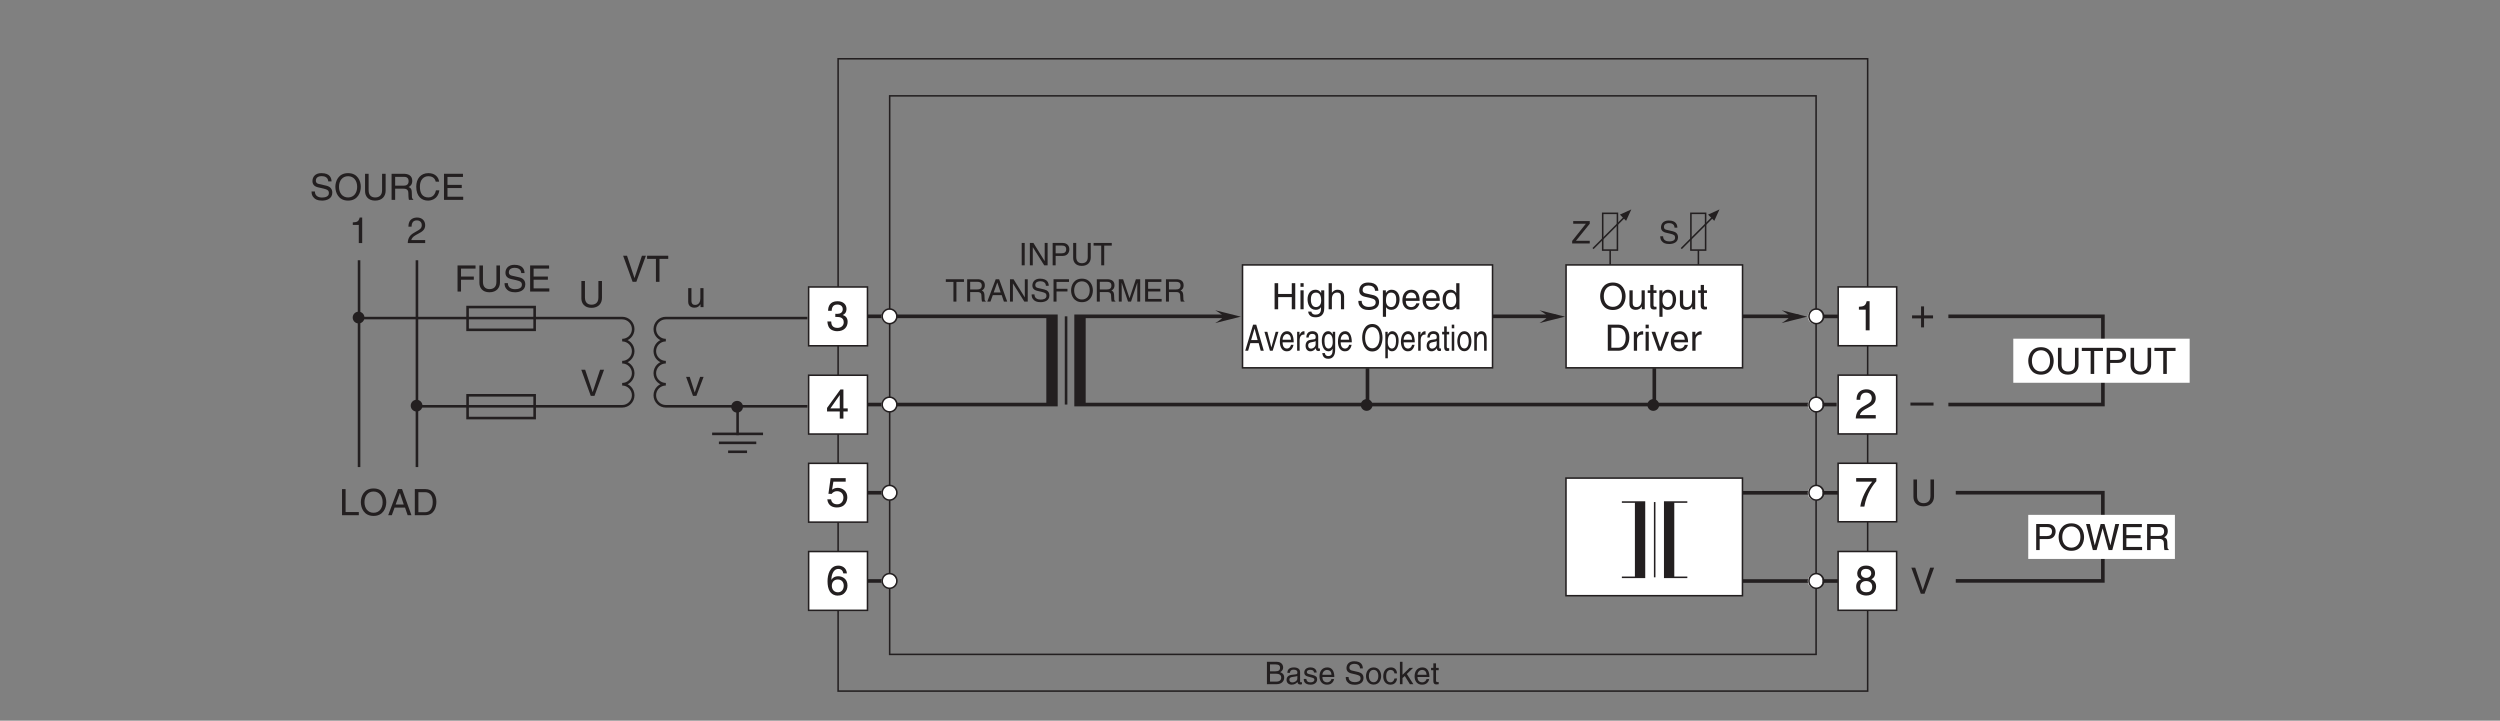 <?xml version="1.0" encoding="UTF-8"?>
<svg xmlns="http://www.w3.org/2000/svg" xmlns:xlink="http://www.w3.org/1999/xlink" width="481.89pt" height="138.91pt" viewBox="0 0 481.89 138.91" version="1.2">
<rect x="0" y="0" width="481.89" height="138.91" fill="#808080" stroke="none"/>
<defs>
<g>
<symbol overflow="visible" id="glyph0-0">
<path style="stroke:none;" d="M 0 0 L 4 0 L 4 -5.594 L 0 -5.594 Z M 2 -3.156 L 0.641 -5.203 L 3.359 -5.203 Z M 2.234 -2.797 L 3.594 -4.844 L 3.594 -0.766 Z M 0.641 -0.406 L 2 -2.438 L 3.359 -0.406 Z M 0.406 -4.844 L 1.766 -2.797 L 0.406 -0.766 Z M 0.406 -4.844 "/>
</symbol>
<symbol overflow="visible" id="glyph0-1">
<path style="stroke:none;" d="M 2.047 -2.312 L 0.312 -2.312 L 0.312 -1.734 L 2.047 -1.734 L 2.047 0 L 2.625 0 L 2.625 -1.734 L 4.359 -1.734 L 4.359 -2.312 L 2.625 -2.312 L 2.625 -4.047 L 2.047 -4.047 Z M 2.047 -2.312 "/>
</symbol>
<symbol overflow="visible" id="glyph0-2">
<path style="stroke:none;" d="M 4.453 -2.5 L 0 -2.5 L 0 -1.922 L 4.453 -1.922 Z M 4.453 -2.5 "/>
</symbol>
<symbol overflow="visible" id="glyph0-3">
<path style="stroke:none;" d="M 1.422 -4.812 L 3.797 -4.812 L 3.797 -5.5 L 0.891 -5.5 L 0.469 -2.484 L 1.078 -2.453 C 1.344 -2.797 1.703 -2.984 2.109 -2.984 C 2.812 -2.984 3.359 -2.547 3.359 -1.75 C 3.359 -1.047 2.906 -0.453 2.172 -0.453 C 1.547 -0.453 1.062 -0.75 0.984 -1.406 L 0.25 -1.406 C 0.391 -0.141 1.344 0.156 2.078 0.156 C 3.828 0.156 4.109 -1.203 4.109 -1.828 C 4.109 -2.984 3.172 -3.625 2.266 -3.625 C 1.766 -3.625 1.422 -3.453 1.172 -3.266 Z M 1.422 -4.812 "/>
</symbol>
<symbol overflow="visible" id="glyph0-4">
<path style="stroke:none;" d="M 4.031 -4.125 C 3.953 -5.266 3.031 -5.625 2.391 -5.625 C 0.703 -5.625 0.297 -3.844 0.297 -2.609 C 0.297 -1.875 0.406 -1.188 0.734 -0.656 C 1.141 -0.047 1.75 0.156 2.188 0.156 C 2.969 0.156 3.312 -0.062 3.609 -0.391 C 3.984 -0.812 4.141 -1.219 4.141 -1.797 C 4.141 -3.141 3.078 -3.578 2.391 -3.578 C 1.609 -3.578 1.219 -3.203 1.047 -2.891 L 1.031 -2.906 C 1.031 -3.5 1.266 -4.984 2.375 -4.984 C 2.969 -4.984 3.25 -4.625 3.344 -4.125 Z M 1.125 -1.734 C 1.125 -2.391 1.5 -2.953 2.281 -2.953 C 3.156 -2.953 3.422 -2.266 3.422 -1.766 C 3.422 -1.016 2.984 -0.484 2.312 -0.484 C 1.484 -0.484 1.125 -1.125 1.125 -1.734 Z M 1.125 -1.734 "/>
</symbol>
<symbol overflow="visible" id="glyph0-5">
<path style="stroke:none;" d="M 2.875 -5.625 L 2.312 -5.625 C 2.094 -4.703 1.719 -4.609 0.812 -4.547 L 0.812 -3.984 L 2.125 -3.984 L 2.125 0 L 2.875 0 Z M 2.875 -5.625 "/>
</symbol>
<symbol overflow="visible" id="glyph0-6">
<path style="stroke:none;" d="M 0.297 -4.812 L 3.391 -4.812 C 2.312 -3.562 1.281 -1.547 1.094 0 L 1.875 0 C 2.281 -2.516 3.625 -4.297 4.188 -4.891 L 4.188 -5.5 L 0.297 -5.5 Z M 0.297 -4.812 "/>
</symbol>
<symbol overflow="visible" id="glyph0-7">
<path style="stroke:none;" d="M 3.938 -4.172 C 3.938 -4.828 3.453 -5.625 2.203 -5.625 C 0.859 -5.625 0.5 -4.656 0.5 -4.078 C 0.5 -3.547 0.781 -3.172 1.25 -2.984 C 0.656 -2.75 0.297 -2.297 0.297 -1.609 C 0.297 -1.344 0.297 -0.734 0.875 -0.281 C 1.328 0.078 1.922 0.156 2.234 0.156 C 3.562 0.156 4.141 -0.719 4.141 -1.625 C 4.141 -2.047 3.969 -2.672 3.219 -2.984 C 3.469 -3.125 3.938 -3.375 3.938 -4.172 Z M 2.219 -2.641 C 2.859 -2.641 3.391 -2.297 3.391 -1.547 C 3.391 -0.656 2.766 -0.484 2.25 -0.484 C 1.281 -0.484 1.062 -1.156 1.062 -1.594 C 1.062 -2.125 1.422 -2.641 2.219 -2.641 Z M 2.203 -3.25 C 1.703 -3.25 1.219 -3.578 1.219 -4.109 C 1.219 -4.469 1.406 -4.984 2.156 -4.984 C 2.984 -4.984 3.203 -4.5 3.203 -4.156 C 3.203 -3.641 2.812 -3.25 2.203 -3.25 Z M 2.203 -3.25 "/>
</symbol>
<symbol overflow="visible" id="glyph0-8">
<path style="stroke:none;" d="M 1.062 -3.609 C 1.078 -4 1.125 -4.984 2.188 -4.984 C 3.016 -4.984 3.297 -4.422 3.297 -3.969 C 3.297 -3.234 2.875 -3.016 2.266 -2.656 L 1.531 -2.234 C 0.781 -1.797 0.25 -1.172 0.203 0 L 4.062 0 L 4.062 -0.656 L 1 -0.656 C 1.031 -0.875 1.203 -1.312 1.969 -1.75 L 2.547 -2.062 C 3.391 -2.516 4.062 -2.938 4.062 -3.938 C 4.062 -4.984 3.266 -5.625 2.297 -5.625 C 1.688 -5.625 0.359 -5.438 0.359 -3.609 Z M 1.062 -3.609 "/>
</symbol>
<symbol overflow="visible" id="glyph0-9">
<path style="stroke:none;" d="M 1.797 -2.594 C 1.891 -2.594 2.016 -2.594 2.109 -2.594 C 2.594 -2.594 3.422 -2.516 3.422 -1.562 C 3.422 -0.922 2.922 -0.484 2.203 -0.484 C 1.156 -0.484 1.031 -1.188 1 -1.719 L 0.266 -1.719 C 0.312 -1.078 0.484 -0.422 1.109 -0.094 C 1.391 0.047 1.734 0.156 2.156 0.156 C 3.578 0.156 4.172 -0.734 4.172 -1.656 C 4.172 -2.406 3.781 -2.797 3.234 -2.969 L 3.234 -2.984 C 3.547 -3.078 3.953 -3.422 3.953 -4.141 C 3.953 -5 3.312 -5.625 2.219 -5.625 C 0.75 -5.625 0.406 -4.609 0.406 -3.781 L 1.094 -3.781 C 1.125 -4.172 1.188 -4.984 2.188 -4.984 C 3.031 -4.984 3.234 -4.438 3.234 -4.109 C 3.234 -3.406 2.703 -3.188 2.156 -3.188 C 2.047 -3.188 1.906 -3.188 1.797 -3.203 Z M 1.797 -2.594 "/>
</symbol>
<symbol overflow="visible" id="glyph0-10">
<path style="stroke:none;" d="M 4.188 -1.375 L 4.188 -1.969 L 3.359 -1.969 L 3.359 -5.625 L 2.781 -5.625 L 0.203 -2.062 L 0.203 -1.375 L 2.656 -1.375 L 2.656 0 L 3.359 0 L 3.359 -1.375 Z M 2.641 -4.531 L 2.656 -4.531 L 2.656 -1.969 L 0.844 -1.969 Z M 2.641 -4.531 "/>
</symbol>
<symbol overflow="visible" id="glyph1-0">
<path style="stroke:none;" d="M 0 0 L 3 0 L 3 -4.203 L 0 -4.203 Z M 1.5 -2.375 L 0.484 -3.906 L 2.516 -3.906 Z M 1.688 -2.094 L 2.703 -3.625 L 2.703 -0.562 Z M 0.484 -0.297 L 1.5 -1.828 L 2.516 -0.297 Z M 0.297 -3.625 L 1.312 -2.094 L 0.297 -0.562 Z M 0.297 -3.625 "/>
</symbol>
<symbol overflow="visible" id="glyph1-1">
<path style="stroke:none;" d="M 1.031 -3.812 L 2.078 -3.812 C 2.734 -3.812 2.969 -3.578 2.969 -3.188 C 2.969 -2.656 2.641 -2.484 2.078 -2.484 L 1.031 -2.484 Z M 0.438 0 L 2.297 0 C 3.25 0 3.766 -0.578 3.766 -1.266 C 3.766 -2.016 3.266 -2.203 2.984 -2.328 C 3.453 -2.547 3.562 -2.938 3.562 -3.219 C 3.562 -3.812 3.141 -4.312 2.344 -4.312 L 0.438 -4.312 Z M 1.031 -2.016 L 2.172 -2.016 C 2.641 -2.016 3.188 -1.891 3.188 -1.281 C 3.188 -0.797 2.875 -0.5 2.266 -0.5 L 1.031 -0.5 Z M 1.031 -2.016 "/>
</symbol>
<symbol overflow="visible" id="glyph1-2">
<path style="stroke:none;" d="M 0.859 -2.188 C 0.891 -2.422 0.984 -2.797 1.578 -2.797 C 2.078 -2.797 2.312 -2.609 2.312 -2.281 C 2.312 -1.969 2.172 -1.922 2.047 -1.906 L 1.172 -1.797 C 0.297 -1.688 0.219 -1.078 0.219 -0.812 C 0.219 -0.281 0.625 0.094 1.203 0.094 C 1.812 0.094 2.125 -0.203 2.328 -0.422 C 2.359 -0.188 2.422 0.062 2.891 0.062 C 3.016 0.062 3.094 0.031 3.188 0 L 3.188 -0.391 C 3.125 -0.375 3.047 -0.359 3 -0.359 C 2.891 -0.359 2.828 -0.406 2.828 -0.547 L 2.828 -2.359 C 2.828 -3.156 1.922 -3.234 1.672 -3.234 C 0.891 -3.234 0.391 -2.938 0.375 -2.188 Z M 2.297 -1.094 C 2.297 -0.672 1.828 -0.344 1.328 -0.344 C 0.938 -0.344 0.766 -0.547 0.766 -0.891 C 0.766 -1.297 1.172 -1.375 1.438 -1.406 C 2.094 -1.484 2.219 -1.531 2.297 -1.609 Z M 2.297 -1.094 "/>
</symbol>
<symbol overflow="visible" id="glyph1-3">
<path style="stroke:none;" d="M 2.688 -2.25 C 2.688 -2.406 2.609 -3.234 1.484 -3.234 C 0.859 -3.234 0.297 -2.922 0.297 -2.219 C 0.297 -1.797 0.578 -1.578 1.016 -1.469 L 1.625 -1.312 C 2.078 -1.203 2.25 -1.109 2.25 -0.859 C 2.25 -0.516 1.906 -0.359 1.531 -0.359 C 0.797 -0.359 0.719 -0.766 0.703 -1.016 L 0.188 -1.016 C 0.203 -0.625 0.297 0.094 1.547 0.094 C 2.25 0.094 2.781 -0.297 2.781 -0.953 C 2.781 -1.375 2.562 -1.609 1.906 -1.781 L 1.375 -1.906 C 0.969 -2.016 0.797 -2.062 0.797 -2.328 C 0.797 -2.719 1.266 -2.766 1.422 -2.766 C 2.094 -2.766 2.172 -2.438 2.172 -2.25 Z M 2.688 -2.25 "/>
</symbol>
<symbol overflow="visible" id="glyph1-4">
<path style="stroke:none;" d="M 2.531 -0.984 C 2.516 -0.75 2.219 -0.359 1.719 -0.359 C 1.109 -0.359 0.797 -0.75 0.797 -1.391 L 3.094 -1.391 C 3.094 -2.516 2.656 -3.234 1.75 -3.234 C 0.703 -3.234 0.234 -2.453 0.234 -1.484 C 0.234 -0.578 0.766 0.094 1.641 0.094 C 2.141 0.094 2.359 -0.031 2.5 -0.125 C 2.891 -0.391 3.031 -0.828 3.047 -0.984 Z M 0.797 -1.812 C 0.797 -2.297 1.188 -2.75 1.672 -2.75 C 2.312 -2.75 2.516 -2.297 2.547 -1.812 Z M 0.797 -1.812 "/>
</symbol>
<symbol overflow="visible" id="glyph1-5">
<path style="stroke:none;" d=""/>
</symbol>
<symbol overflow="visible" id="glyph1-6">
<path style="stroke:none;" d="M 3.594 -3.047 C 3.578 -3.516 3.422 -4.422 1.922 -4.422 C 0.875 -4.422 0.438 -3.766 0.438 -3.094 C 0.438 -2.344 1.078 -2.141 1.359 -2.078 L 2.234 -1.875 C 2.953 -1.703 3.156 -1.562 3.156 -1.109 C 3.156 -0.484 2.453 -0.391 2.031 -0.391 C 1.469 -0.391 0.844 -0.609 0.844 -1.391 L 0.297 -1.391 C 0.297 -0.984 0.359 -0.625 0.734 -0.297 C 0.922 -0.125 1.234 0.109 2.031 0.109 C 2.766 0.109 3.719 -0.172 3.719 -1.188 C 3.719 -1.875 3.297 -2.203 2.734 -2.344 L 1.516 -2.625 C 1.266 -2.688 1 -2.797 1 -3.172 C 1 -3.828 1.625 -3.922 1.984 -3.922 C 2.469 -3.922 3.031 -3.719 3.047 -3.047 Z M 3.594 -3.047 "/>
</symbol>
<symbol overflow="visible" id="glyph1-7">
<path style="stroke:none;" d="M 0.203 -1.578 C 0.203 -0.766 0.672 0.078 1.672 0.078 C 2.672 0.078 3.125 -0.766 3.125 -1.578 C 3.125 -2.375 2.672 -3.234 1.672 -3.234 C 0.672 -3.234 0.203 -2.375 0.203 -1.578 Z M 0.75 -1.578 C 0.75 -1.984 0.906 -2.766 1.672 -2.766 C 2.422 -2.766 2.578 -1.984 2.578 -1.578 C 2.578 -1.156 2.422 -0.375 1.672 -0.375 C 0.906 -0.375 0.75 -1.156 0.75 -1.578 Z M 0.75 -1.578 "/>
</symbol>
<symbol overflow="visible" id="glyph1-8">
<path style="stroke:none;" d="M 2.859 -2.078 C 2.812 -2.625 2.516 -3.234 1.688 -3.234 C 0.641 -3.234 0.188 -2.453 0.188 -1.484 C 0.188 -0.578 0.703 0.094 1.578 0.094 C 2.5 0.094 2.812 -0.609 2.859 -1.109 L 2.359 -1.109 C 2.266 -0.625 1.953 -0.359 1.609 -0.359 C 0.875 -0.359 0.75 -1.031 0.75 -1.578 C 0.75 -2.125 0.953 -2.75 1.609 -2.75 C 2.047 -2.75 2.281 -2.5 2.359 -2.078 Z M 2.859 -2.078 "/>
</symbol>
<symbol overflow="visible" id="glyph1-9">
<path style="stroke:none;" d="M 1.734 -1.969 L 2.938 -3.141 L 2.266 -3.141 L 0.906 -1.812 L 0.906 -4.312 L 0.406 -4.312 L 0.406 0 L 0.906 0 L 0.906 -1.188 L 1.344 -1.578 L 2.328 0 L 3 0 Z M 1.734 -1.969 "/>
</symbol>
<symbol overflow="visible" id="glyph1-10">
<path style="stroke:none;" d="M 1.547 -2.703 L 1.547 -3.141 L 1.031 -3.141 L 1.031 -4.016 L 0.516 -4.016 L 0.516 -3.141 L 0.078 -3.141 L 0.078 -2.703 L 0.516 -2.703 L 0.516 -0.625 C 0.516 -0.25 0.625 0.047 1.141 0.047 C 1.203 0.047 1.344 0.016 1.547 0 L 1.547 -0.406 L 1.359 -0.406 C 1.25 -0.406 1.031 -0.406 1.031 -0.656 L 1.031 -2.703 Z M 1.547 -2.703 "/>
</symbol>
<symbol overflow="visible" id="glyph1-11">
<path style="stroke:none;" d="M 3.531 -0.516 L 0.875 -0.516 L 3.531 -3.797 L 3.531 -4.312 L 0.344 -4.312 L 0.344 -3.797 L 2.781 -3.797 L 0.141 -0.484 L 0.141 0 L 3.531 0 Z M 3.531 -0.516 "/>
</symbol>
<symbol overflow="visible" id="glyph1-12">
<path style="stroke:none;" d="M 1.125 -4.312 L 0.547 -4.312 L 0.547 0 L 1.125 0 Z M 1.125 -4.312 "/>
</symbol>
<symbol overflow="visible" id="glyph1-13">
<path style="stroke:none;" d="M 3.312 -0.828 L 3.297 -0.828 L 1.141 -4.312 L 0.453 -4.312 L 0.453 0 L 1.016 0 L 1.016 -3.484 L 1.031 -3.484 L 3.219 0 L 3.875 0 L 3.875 -4.312 L 3.312 -4.312 Z M 3.312 -0.828 "/>
</symbol>
<symbol overflow="visible" id="glyph1-14">
<path style="stroke:none;" d="M 1.094 -3.812 L 2.281 -3.812 C 2.766 -3.812 3.125 -3.641 3.125 -3.094 C 3.125 -2.516 2.781 -2.312 2.25 -2.312 L 1.094 -2.312 Z M 1.094 -1.812 L 2.453 -1.812 C 3.391 -1.812 3.734 -2.5 3.734 -3.094 C 3.734 -3.797 3.25 -4.312 2.453 -4.312 L 0.516 -4.312 L 0.516 0 L 1.094 0 Z M 1.094 -1.812 "/>
</symbol>
<symbol overflow="visible" id="glyph1-15">
<path style="stroke:none;" d="M 3.281 -4.312 L 3.281 -1.578 C 3.281 -0.641 2.688 -0.406 2.141 -0.406 C 1.625 -0.406 1.062 -0.656 1.062 -1.594 L 1.062 -4.312 L 0.469 -4.312 L 0.469 -1.438 C 0.469 -0.625 0.969 0.109 2.125 0.109 C 3.312 0.109 3.859 -0.625 3.859 -1.516 L 3.859 -4.312 Z M 3.281 -4.312 "/>
</symbol>
<symbol overflow="visible" id="glyph1-16">
<path style="stroke:none;" d="M 0.078 -3.797 L 1.547 -3.797 L 1.547 0 L 2.125 0 L 2.125 -3.797 L 3.578 -3.797 L 3.578 -4.312 L 0.078 -4.312 Z M 0.078 -3.797 "/>
</symbol>
<symbol overflow="visible" id="glyph1-17">
<path style="stroke:none;" d="M 1.109 -1.844 L 2.516 -1.844 C 3.219 -1.844 3.281 -1.438 3.281 -1.078 C 3.281 -0.922 3.312 -0.266 3.391 0 L 4.109 0 L 4.109 -0.094 C 3.922 -0.203 3.891 -0.281 3.891 -0.531 L 3.859 -1.312 C 3.828 -1.906 3.578 -2.016 3.344 -2.125 C 3.609 -2.281 3.938 -2.516 3.938 -3.156 C 3.938 -4.062 3.234 -4.312 2.516 -4.312 L 0.531 -4.312 L 0.531 0 L 1.109 0 Z M 1.109 -3.812 L 2.562 -3.812 C 2.844 -3.812 3.344 -3.75 3.344 -3.094 C 3.344 -2.453 2.891 -2.344 2.453 -2.344 L 1.109 -2.344 Z M 1.109 -3.812 "/>
</symbol>
<symbol overflow="visible" id="glyph1-18">
<path style="stroke:none;" d="M 2.859 -1.25 L 3.281 0 L 3.922 0 L 2.359 -4.312 L 1.703 -4.312 L 0.078 0 L 0.688 0 L 1.141 -1.25 Z M 1.312 -1.766 L 2 -3.672 L 2.016 -3.672 L 2.656 -1.766 Z M 1.312 -1.766 "/>
</symbol>
<symbol overflow="visible" id="glyph1-19">
<path style="stroke:none;" d="M 1.094 -1.953 L 3.203 -1.953 L 3.203 -2.469 L 1.094 -2.469 L 1.094 -3.797 L 3.5 -3.797 L 3.5 -4.312 L 0.516 -4.312 L 0.516 0 L 1.094 0 Z M 1.094 -1.953 "/>
</symbol>
<symbol overflow="visible" id="glyph1-20">
<path style="stroke:none;" d="M 3.828 -2.156 C 3.828 -1.141 3.266 -0.406 2.328 -0.406 C 1.391 -0.406 0.828 -1.141 0.828 -2.156 C 0.828 -3.172 1.391 -3.906 2.328 -3.906 C 3.266 -3.906 3.828 -3.172 3.828 -2.156 Z M 4.438 -2.156 C 4.438 -3.078 3.938 -4.422 2.328 -4.422 C 0.719 -4.422 0.234 -3.078 0.234 -2.156 C 0.234 -1.219 0.719 0.109 2.328 0.109 C 3.938 0.109 4.438 -1.219 4.438 -2.156 Z M 4.438 -2.156 "/>
</symbol>
<symbol overflow="visible" id="glyph1-21">
<path style="stroke:none;" d="M 4.562 0 L 4.562 -4.312 L 3.734 -4.312 L 2.516 -0.672 L 2.5 -0.672 L 1.266 -4.312 L 0.438 -4.312 L 0.438 0 L 1 0 L 1 -2.547 C 1 -2.672 0.984 -3.219 0.984 -3.609 L 1 -3.609 L 2.219 0 L 2.797 0 L 4 -3.625 L 4.016 -3.625 C 4.016 -3.219 4 -2.672 4 -2.547 L 4 0 Z M 4.562 0 "/>
</symbol>
<symbol overflow="visible" id="glyph1-22">
<path style="stroke:none;" d="M 3.703 -0.516 L 1.094 -0.516 L 1.094 -1.953 L 3.453 -1.953 L 3.453 -2.469 L 1.094 -2.469 L 1.094 -3.797 L 3.656 -3.797 L 3.656 -4.312 L 0.516 -4.312 L 0.516 0 L 3.703 0 Z M 3.703 -0.516 "/>
</symbol>
<symbol overflow="visible" id="glyph2-0">
<path style="stroke:none;" d="M 0 0 L 3.5 0 L 3.5 -4.906 L 0 -4.906 Z M 1.75 -2.766 L 0.562 -4.547 L 2.938 -4.547 Z M 1.953 -2.453 L 3.156 -4.234 L 3.156 -0.672 Z M 0.562 -0.344 L 1.75 -2.141 L 2.938 -0.344 Z M 0.344 -4.234 L 1.547 -2.453 L 0.344 -0.672 Z M 0.344 -4.234 "/>
</symbol>
<symbol overflow="visible" id="glyph2-1">
<path style="stroke:none;" d="M 3.844 -2.953 L 1.219 -2.953 L 1.219 -5.031 L 0.531 -5.031 L 0.531 0 L 1.219 0 L 1.219 -2.344 L 3.844 -2.344 L 3.844 0 L 4.516 0 L 4.516 -5.031 L 3.844 -5.031 Z M 3.844 -2.953 "/>
</symbol>
<symbol overflow="visible" id="glyph2-2">
<path style="stroke:none;" d="M 1.078 -3.656 L 0.469 -3.656 L 0.469 0 L 1.078 0 Z M 1.078 -4.328 L 1.078 -5.031 L 0.469 -5.031 L 0.469 -4.328 Z M 1.078 -4.328 "/>
</symbol>
<symbol overflow="visible" id="glyph2-3">
<path style="stroke:none;" d="M 0.922 -1.844 C 0.922 -2.312 0.969 -3.219 1.922 -3.219 C 2.812 -3.219 2.906 -2.25 2.906 -1.656 C 2.906 -0.688 2.297 -0.422 1.906 -0.422 C 1.234 -0.422 0.922 -1.031 0.922 -1.844 Z M 3.5 -3.656 L 2.906 -3.656 L 2.906 -3.141 L 2.891 -3.141 C 2.75 -3.359 2.469 -3.766 1.812 -3.766 C 0.828 -3.766 0.281 -2.969 0.281 -1.938 C 0.281 -1.062 0.641 0.109 1.891 0.109 C 2.375 0.109 2.703 -0.125 2.859 -0.391 L 2.859 -0.406 L 2.875 -0.406 L 2.875 -0.266 C 2.875 0.172 2.891 1.031 1.828 1.031 C 1.688 1.031 1.125 1.031 1.016 0.453 L 0.391 0.453 C 0.516 1.422 1.359 1.547 1.797 1.547 C 3.484 1.547 3.5 0.219 3.5 -0.297 Z M 3.5 -3.656 "/>
</symbol>
<symbol overflow="visible" id="glyph2-4">
<path style="stroke:none;" d="M 3.438 -2.484 C 3.438 -3.531 2.719 -3.766 2.156 -3.766 C 1.562 -3.766 1.266 -3.406 1.078 -3.172 L 1.078 -5.031 L 0.453 -5.031 L 0.453 0 L 1.078 0 L 1.078 -2 C 1.078 -2.922 1.594 -3.219 2.094 -3.219 C 2.688 -3.219 2.828 -2.891 2.828 -2.391 L 2.828 0 L 3.438 0 Z M 3.438 -2.484 "/>
</symbol>
<symbol overflow="visible" id="glyph2-5">
<path style="stroke:none;" d=""/>
</symbol>
<symbol overflow="visible" id="glyph2-6">
<path style="stroke:none;" d="M 4.203 -3.562 C 4.172 -4.109 4 -5.156 2.234 -5.156 C 1.016 -5.156 0.516 -4.391 0.516 -3.609 C 0.516 -2.734 1.25 -2.5 1.578 -2.422 L 2.609 -2.188 C 3.438 -1.984 3.688 -1.812 3.688 -1.297 C 3.688 -0.578 2.859 -0.453 2.359 -0.453 C 1.719 -0.453 0.984 -0.719 0.984 -1.625 L 0.344 -1.625 C 0.344 -1.156 0.422 -0.734 0.859 -0.344 C 1.078 -0.141 1.438 0.141 2.375 0.141 C 3.234 0.141 4.344 -0.203 4.344 -1.391 C 4.344 -2.188 3.844 -2.578 3.203 -2.734 L 1.766 -3.062 C 1.469 -3.125 1.172 -3.266 1.172 -3.703 C 1.172 -4.453 1.891 -4.578 2.312 -4.578 C 2.891 -4.578 3.531 -4.328 3.562 -3.562 Z M 4.203 -3.562 "/>
</symbol>
<symbol overflow="visible" id="glyph2-7">
<path style="stroke:none;" d="M 1 -1.656 C 1 -2.25 1.094 -3.219 1.984 -3.219 C 2.938 -3.219 2.984 -2.312 2.984 -1.844 C 2.984 -1.031 2.672 -0.422 2 -0.422 C 1.609 -0.422 1 -0.688 1 -1.656 Z M 0.406 1.453 L 1.016 1.453 L 1.016 -0.391 L 1.031 -0.391 C 1.203 -0.125 1.516 0.109 2.016 0.109 C 3.25 0.109 3.625 -1.062 3.625 -1.938 C 3.625 -2.969 3.062 -3.766 2.094 -3.766 C 1.422 -3.766 1.141 -3.359 1 -3.141 L 0.984 -3.141 L 0.984 -3.656 L 0.406 -3.656 Z M 0.406 1.453 "/>
</symbol>
<symbol overflow="visible" id="glyph2-8">
<path style="stroke:none;" d="M 2.953 -1.141 C 2.922 -0.875 2.578 -0.422 2 -0.422 C 1.297 -0.422 0.938 -0.875 0.938 -1.625 L 3.609 -1.625 C 3.609 -2.922 3.094 -3.766 2.031 -3.766 C 0.828 -3.766 0.281 -2.859 0.281 -1.734 C 0.281 -0.672 0.891 0.109 1.922 0.109 C 2.5 0.109 2.75 -0.031 2.906 -0.141 C 3.375 -0.453 3.547 -0.969 3.562 -1.141 Z M 0.938 -2.125 C 0.938 -2.688 1.391 -3.219 1.953 -3.219 C 2.703 -3.219 2.938 -2.688 2.969 -2.125 Z M 0.938 -2.125 "/>
</symbol>
<symbol overflow="visible" id="glyph2-9">
<path style="stroke:none;" d="M 3.5 -5.031 L 2.875 -5.031 L 2.875 -3.188 L 2.859 -3.141 C 2.719 -3.359 2.438 -3.766 1.766 -3.766 C 0.797 -3.766 0.25 -2.969 0.25 -1.938 C 0.25 -1.062 0.609 0.109 1.859 0.109 C 2.219 0.109 2.625 0 2.891 -0.5 L 2.906 -0.5 L 2.906 0 L 3.5 0 Z M 0.875 -1.844 C 0.875 -2.312 0.938 -3.219 1.891 -3.219 C 2.766 -3.219 2.875 -2.25 2.875 -1.656 C 2.875 -0.688 2.266 -0.422 1.875 -0.422 C 1.203 -0.422 0.875 -1.031 0.875 -1.844 Z M 0.875 -1.844 "/>
</symbol>
<symbol overflow="visible" id="glyph2-10">
<path style="stroke:none;" d="M 4.469 -2.516 C 4.469 -1.328 3.812 -0.469 2.719 -0.469 C 1.625 -0.469 0.969 -1.328 0.969 -2.516 C 0.969 -3.703 1.625 -4.562 2.719 -4.562 C 3.812 -4.562 4.469 -3.703 4.469 -2.516 Z M 5.172 -2.516 C 5.172 -3.594 4.594 -5.156 2.719 -5.156 C 0.844 -5.156 0.266 -3.594 0.266 -2.516 C 0.266 -1.422 0.844 0.141 2.719 0.141 C 4.594 0.141 5.172 -1.422 5.172 -2.516 Z M 5.172 -2.516 "/>
</symbol>
<symbol overflow="visible" id="glyph2-11">
<path style="stroke:none;" d="M 3.422 0 L 3.422 -3.656 L 2.812 -3.656 L 2.812 -1.641 C 2.812 -1.109 2.578 -0.422 1.797 -0.422 C 1.406 -0.422 1.094 -0.625 1.094 -1.234 L 1.094 -3.656 L 0.469 -3.656 L 0.469 -1.031 C 0.469 -0.156 1.125 0.109 1.672 0.109 C 2.25 0.109 2.562 -0.125 2.828 -0.547 L 2.844 -0.531 L 2.844 0 Z M 3.422 0 "/>
</symbol>
<symbol overflow="visible" id="glyph2-12">
<path style="stroke:none;" d="M 1.797 -3.156 L 1.797 -3.656 L 1.219 -3.656 L 1.219 -4.688 L 0.594 -4.688 L 0.594 -3.656 L 0.094 -3.656 L 0.094 -3.156 L 0.594 -3.156 L 0.594 -0.734 C 0.594 -0.297 0.734 0.047 1.344 0.047 C 1.406 0.047 1.578 0.016 1.797 0 L 1.797 -0.484 L 1.578 -0.484 C 1.453 -0.484 1.219 -0.484 1.219 -0.766 L 1.219 -3.156 Z M 1.797 -3.156 "/>
</symbol>
<symbol overflow="visible" id="glyph2-13">
<path style="stroke:none;" d="M 0.562 0 L 2.578 0 C 4.234 0 4.719 -1.453 4.719 -2.578 C 4.719 -4.031 3.906 -5.031 2.609 -5.031 L 0.562 -5.031 Z M 1.25 -4.438 L 2.516 -4.438 C 3.438 -4.438 4.016 -3.812 4.016 -2.547 C 4.016 -1.281 3.438 -0.578 2.562 -0.578 L 1.25 -0.578 Z M 1.25 -4.438 "/>
</symbol>
<symbol overflow="visible" id="glyph2-14">
<path style="stroke:none;" d="M 1.156 -2.125 C 1.156 -2.656 1.516 -3.109 2.094 -3.109 L 2.328 -3.109 L 2.328 -3.75 C 2.281 -3.766 2.234 -3.766 2.156 -3.766 C 1.703 -3.766 1.375 -3.484 1.141 -3.047 L 1.125 -3.047 L 1.125 -3.656 L 0.531 -3.656 L 0.531 0 L 1.156 0 Z M 1.156 -2.125 "/>
</symbol>
<symbol overflow="visible" id="glyph2-15">
<path style="stroke:none;" d="M 1.734 -0.672 L 1.719 -0.672 L 0.766 -3.656 L 0.062 -3.656 L 1.391 0 L 2.047 0 L 3.438 -3.656 L 2.766 -3.656 Z M 1.734 -0.672 "/>
</symbol>
<symbol overflow="visible" id="glyph2-16">
<path style="stroke:none;" d="M 3.828 -5.031 L 3.828 -1.844 C 3.828 -0.75 3.125 -0.469 2.5 -0.469 C 1.891 -0.469 1.234 -0.766 1.234 -1.859 L 1.234 -5.031 L 0.547 -5.031 L 0.547 -1.672 C 0.547 -0.734 1.141 0.141 2.484 0.141 C 3.859 0.141 4.516 -0.734 4.516 -1.766 L 4.516 -5.031 Z M 3.828 -5.031 "/>
</symbol>
<symbol overflow="visible" id="glyph2-17">
<path style="stroke:none;" d="M 0.094 -4.422 L 1.797 -4.422 L 1.797 0 L 2.484 0 L 2.484 -4.422 L 4.172 -4.422 L 4.172 -5.031 L 0.094 -5.031 Z M 0.094 -4.422 "/>
</symbol>
<symbol overflow="visible" id="glyph2-18">
<path style="stroke:none;" d="M 1.281 -4.438 L 2.656 -4.438 C 3.219 -4.438 3.656 -4.234 3.656 -3.609 C 3.656 -2.922 3.234 -2.703 2.625 -2.703 L 1.281 -2.703 Z M 1.281 -2.125 L 2.859 -2.125 C 3.953 -2.125 4.359 -2.906 4.359 -3.609 C 4.359 -4.422 3.797 -5.031 2.859 -5.031 L 0.609 -5.031 L 0.609 0 L 1.281 0 Z M 1.281 -2.125 "/>
</symbol>
<symbol overflow="visible" id="glyph2-19">
<path style="stroke:none;" d="M 2.344 -0.734 L 2.328 -0.734 L 0.891 -5.031 L 0.141 -5.031 L 1.969 0 L 2.688 0 L 4.531 -5.031 L 3.766 -5.031 Z M 2.344 -0.734 "/>
</symbol>
<symbol overflow="visible" id="glyph2-20">
<path style="stroke:none;" d="M 3.297 -4.172 L 3.312 -4.172 L 4.453 0 L 5.172 0 L 6.5 -5.031 L 5.75 -5.031 L 4.812 -0.938 L 4.797 -0.938 L 3.672 -5.031 L 2.922 -5.031 L 1.797 -0.938 L 1.781 -0.938 L 0.844 -5.031 L 0.109 -5.031 L 1.422 0 L 2.141 0 Z M 3.297 -4.172 "/>
</symbol>
<symbol overflow="visible" id="glyph2-21">
<path style="stroke:none;" d="M 4.312 -0.609 L 1.281 -0.609 L 1.281 -2.281 L 4.031 -2.281 L 4.031 -2.891 L 1.281 -2.891 L 1.281 -4.422 L 4.266 -4.422 L 4.266 -5.031 L 0.609 -5.031 L 0.609 0 L 4.312 0 Z M 4.312 -0.609 "/>
</symbol>
<symbol overflow="visible" id="glyph2-22">
<path style="stroke:none;" d="M 1.297 -2.156 L 2.938 -2.156 C 3.75 -2.156 3.844 -1.672 3.844 -1.266 C 3.844 -1.078 3.859 -0.312 3.953 0 L 4.781 0 L 4.781 -0.109 C 4.578 -0.234 4.547 -0.344 4.531 -0.609 L 4.5 -1.531 C 4.469 -2.219 4.172 -2.359 3.891 -2.469 C 4.219 -2.656 4.594 -2.938 4.594 -3.672 C 4.594 -4.734 3.766 -5.031 2.938 -5.031 L 0.609 -5.031 L 0.609 0 L 1.297 0 Z M 1.297 -4.438 L 2.984 -4.438 C 3.328 -4.438 3.891 -4.375 3.891 -3.609 C 3.891 -2.859 3.359 -2.734 2.875 -2.734 L 1.297 -2.734 Z M 1.297 -4.438 "/>
</symbol>
<symbol overflow="visible" id="glyph2-23">
<path style="stroke:none;" d="M 2.516 -4.922 L 2.031 -4.922 C 1.828 -4.109 1.5 -4.031 0.703 -3.984 L 0.703 -3.5 L 1.859 -3.5 L 1.859 0 L 2.516 0 Z M 2.516 -4.922 "/>
</symbol>
<symbol overflow="visible" id="glyph2-24">
<path style="stroke:none;" d="M 0.922 -3.156 C 0.938 -3.5 0.984 -4.375 1.922 -4.375 C 2.641 -4.375 2.891 -3.875 2.891 -3.484 C 2.891 -2.828 2.516 -2.625 1.984 -2.328 L 1.344 -1.953 C 0.672 -1.562 0.219 -1.016 0.188 0 L 3.547 0 L 3.547 -0.578 L 0.875 -0.578 C 0.906 -0.766 1.047 -1.156 1.719 -1.531 L 2.234 -1.812 C 2.969 -2.203 3.547 -2.562 3.547 -3.453 C 3.547 -4.375 2.859 -4.922 2.016 -4.922 C 1.484 -4.922 0.312 -4.766 0.312 -3.156 Z M 0.922 -3.156 "/>
</symbol>
<symbol overflow="visible" id="glyph2-25">
<path style="stroke:none;" d="M 1.281 -2.281 L 3.75 -2.281 L 3.75 -2.891 L 1.281 -2.891 L 1.281 -4.422 L 4.078 -4.422 L 4.078 -5.031 L 0.609 -5.031 L 0.609 0 L 1.281 0 Z M 1.281 -2.281 "/>
</symbol>
<symbol overflow="visible" id="glyph2-26">
<path style="stroke:none;" d="M 1.219 -5.031 L 0.531 -5.031 L 0.531 0 L 3.766 0 L 3.766 -0.609 L 1.219 -0.609 Z M 1.219 -5.031 "/>
</symbol>
<symbol overflow="visible" id="glyph2-27">
<path style="stroke:none;" d="M 3.344 -1.469 L 3.844 0 L 4.578 0 L 2.766 -5.031 L 1.984 -5.031 L 0.094 0 L 0.797 0 L 1.328 -1.469 Z M 1.531 -2.062 L 2.344 -4.281 L 2.359 -4.281 L 3.094 -2.062 Z M 1.531 -2.062 "/>
</symbol>
<symbol overflow="visible" id="glyph2-28">
<path style="stroke:none;" d="M 4.719 -3.516 C 4.625 -4.359 3.953 -5.156 2.656 -5.156 C 1.188 -5.156 0.312 -4.094 0.312 -2.547 C 0.312 -0.609 1.422 0.141 2.562 0.141 C 2.953 0.141 4.484 0.047 4.766 -1.844 L 4.109 -1.844 C 3.875 -0.672 3.109 -0.469 2.672 -0.469 C 1.422 -0.469 1.016 -1.375 1.016 -2.562 C 1.016 -3.891 1.75 -4.562 2.656 -4.562 C 3.141 -4.562 3.875 -4.391 4.062 -3.516 Z M 4.719 -3.516 "/>
</symbol>
<symbol overflow="visible" id="glyph3-0">
<path style="stroke:none;" d="M 0 0 L 2.797 0 L 2.797 -4.906 L 0 -4.906 Z M 1.406 -2.766 L 0.453 -4.547 L 2.344 -4.547 Z M 1.562 -2.453 L 2.516 -4.234 L 2.516 -0.672 Z M 0.453 -0.344 L 1.406 -2.141 L 2.344 -0.344 Z M 0.281 -4.234 L 1.234 -2.453 L 0.281 -0.672 Z M 0.281 -4.234 "/>
</symbol>
<symbol overflow="visible" id="glyph3-1">
<path style="stroke:none;" d="M 2.672 -1.469 L 3.062 0 L 3.656 0 L 2.203 -5.031 L 1.594 -5.031 L 0.078 0 L 0.641 0 L 1.062 -1.469 Z M 1.219 -2.062 L 1.875 -4.281 L 2.469 -2.062 Z M 1.219 -2.062 "/>
</symbol>
<symbol overflow="visible" id="glyph3-2">
<path style="stroke:none;" d="M 1.391 -0.672 L 1.375 -0.672 L 0.609 -3.656 L 0.047 -3.656 L 1.109 0 L 1.641 0 L 2.75 -3.656 L 2.219 -3.656 Z M 1.391 -0.672 "/>
</symbol>
<symbol overflow="visible" id="glyph3-3">
<path style="stroke:none;" d="M 2.359 -1.141 C 2.344 -0.875 2.062 -0.422 1.594 -0.422 C 1.031 -0.422 0.75 -0.875 0.75 -1.625 L 2.891 -1.625 C 2.891 -2.922 2.469 -3.766 1.625 -3.766 C 0.656 -3.766 0.219 -2.859 0.219 -1.734 C 0.219 -0.672 0.703 0.109 1.531 0.109 C 2 0.109 2.188 -0.031 2.328 -0.141 C 2.703 -0.453 2.828 -0.969 2.844 -1.141 Z M 0.75 -2.125 C 0.75 -2.688 1.109 -3.219 1.562 -3.219 C 2.156 -3.219 2.344 -2.688 2.375 -2.125 Z M 0.75 -2.125 "/>
</symbol>
<symbol overflow="visible" id="glyph3-4">
<path style="stroke:none;" d="M 0.922 -2.125 C 0.922 -2.656 1.219 -3.109 1.672 -3.109 L 1.859 -3.109 L 1.859 -3.75 C 1.812 -3.766 1.797 -3.766 1.734 -3.766 C 1.359 -3.766 1.109 -3.484 0.906 -3.047 L 0.891 -3.047 L 0.891 -3.656 L 0.438 -3.656 L 0.438 0 L 0.922 0 Z M 0.922 -2.125 "/>
</symbol>
<symbol overflow="visible" id="glyph3-5">
<path style="stroke:none;" d="M 0.797 -2.547 C 0.828 -2.828 0.906 -3.25 1.469 -3.25 C 1.938 -3.25 2.156 -3.047 2.156 -2.656 C 2.156 -2.297 2.016 -2.234 1.906 -2.219 L 1.094 -2.094 C 0.281 -1.969 0.203 -1.266 0.203 -0.953 C 0.203 -0.328 0.578 0.109 1.125 0.109 C 1.688 0.109 1.984 -0.234 2.172 -0.484 C 2.188 -0.203 2.266 0.062 2.703 0.062 C 2.812 0.062 2.875 0.031 2.969 0 L 2.969 -0.453 C 2.906 -0.438 2.844 -0.422 2.797 -0.422 C 2.703 -0.422 2.641 -0.484 2.641 -0.641 L 2.641 -2.75 C 2.641 -3.688 1.797 -3.766 1.562 -3.766 C 0.828 -3.766 0.375 -3.422 0.344 -2.547 Z M 2.141 -1.266 C 2.141 -0.781 1.703 -0.406 1.234 -0.406 C 0.875 -0.406 0.703 -0.641 0.703 -1.047 C 0.703 -1.5 1.094 -1.594 1.344 -1.641 C 1.953 -1.734 2.062 -1.797 2.141 -1.875 Z M 2.141 -1.266 "/>
</symbol>
<symbol overflow="visible" id="glyph3-6">
<path style="stroke:none;" d="M 0.734 -1.844 C 0.734 -2.312 0.766 -3.219 1.531 -3.219 C 2.25 -3.219 2.328 -2.25 2.328 -1.656 C 2.328 -0.688 1.828 -0.422 1.516 -0.422 C 0.984 -0.422 0.734 -1.031 0.734 -1.844 Z M 2.797 -3.656 L 2.328 -3.656 L 2.328 -3.141 L 2.312 -3.141 C 2.203 -3.359 1.969 -3.766 1.438 -3.766 C 0.672 -3.766 0.219 -2.969 0.219 -1.938 C 0.219 -1.062 0.516 0.109 1.516 0.109 C 1.906 0.109 2.156 -0.125 2.281 -0.391 L 2.281 -0.406 L 2.297 -0.406 L 2.297 -0.266 C 2.297 0.172 2.312 1.031 1.469 1.031 C 1.344 1.031 0.891 1.031 0.812 0.453 L 0.312 0.453 C 0.406 1.422 1.078 1.547 1.438 1.547 C 2.781 1.547 2.797 0.219 2.797 -0.297 Z M 2.797 -3.656 "/>
</symbol>
<symbol overflow="visible" id="glyph3-7">
<path style="stroke:none;" d=""/>
</symbol>
<symbol overflow="visible" id="glyph3-8">
<path style="stroke:none;" d="M 3.578 -2.516 C 3.578 -1.328 3.047 -0.469 2.172 -0.469 C 1.297 -0.469 0.781 -1.328 0.781 -2.516 C 0.781 -3.703 1.297 -4.562 2.172 -4.562 C 3.047 -4.562 3.578 -3.703 3.578 -2.516 Z M 4.141 -2.516 C 4.141 -3.594 3.672 -5.156 2.172 -5.156 C 0.672 -5.156 0.219 -3.594 0.219 -2.516 C 0.219 -1.422 0.672 0.141 2.172 0.141 C 3.672 0.141 4.141 -1.422 4.141 -2.516 Z M 4.141 -2.516 "/>
</symbol>
<symbol overflow="visible" id="glyph3-9">
<path style="stroke:none;" d="M 0.797 -1.656 C 0.797 -2.25 0.875 -3.219 1.578 -3.219 C 2.344 -3.219 2.391 -2.312 2.391 -1.844 C 2.391 -1.031 2.125 -0.422 1.594 -0.422 C 1.281 -0.422 0.797 -0.688 0.797 -1.656 Z M 0.328 1.453 L 0.812 1.453 L 0.812 -0.391 L 0.828 -0.391 C 0.953 -0.125 1.219 0.109 1.609 0.109 C 2.594 0.109 2.891 -1.062 2.891 -1.938 C 2.891 -2.969 2.453 -3.766 1.672 -3.766 C 1.141 -3.766 0.922 -3.359 0.797 -3.141 L 0.781 -3.141 L 0.781 -3.656 L 0.328 -3.656 Z M 0.328 1.453 "/>
</symbol>
<symbol overflow="visible" id="glyph3-10">
<path style="stroke:none;" d="M 1.438 -3.156 L 1.438 -3.656 L 0.969 -3.656 L 0.969 -4.688 L 0.469 -4.688 L 0.469 -3.656 L 0.078 -3.656 L 0.078 -3.156 L 0.469 -3.156 L 0.469 -0.734 C 0.469 -0.297 0.578 0.047 1.062 0.047 C 1.125 0.047 1.266 0.016 1.438 0 L 1.438 -0.484 L 1.266 -0.484 C 1.156 -0.484 0.969 -0.484 0.969 -0.766 L 0.969 -3.156 Z M 1.438 -3.156 "/>
</symbol>
<symbol overflow="visible" id="glyph3-11">
<path style="stroke:none;" d="M 0.859 -3.656 L 0.375 -3.656 L 0.375 0 L 0.859 0 Z M 0.859 -4.328 L 0.859 -5.031 L 0.375 -5.031 L 0.375 -4.328 Z M 0.859 -4.328 "/>
</symbol>
<symbol overflow="visible" id="glyph3-12">
<path style="stroke:none;" d="M 0.203 -1.828 C 0.203 -0.891 0.625 0.094 1.562 0.094 C 2.484 0.094 2.922 -0.891 2.922 -1.828 C 2.922 -2.781 2.484 -3.766 1.562 -3.766 C 0.625 -3.766 0.203 -2.781 0.203 -1.828 Z M 0.703 -1.828 C 0.703 -2.328 0.844 -3.234 1.562 -3.234 C 2.266 -3.234 2.406 -2.328 2.406 -1.828 C 2.406 -1.344 2.266 -0.438 1.562 -0.438 C 0.844 -0.438 0.703 -1.344 0.703 -1.828 Z M 0.703 -1.828 "/>
</symbol>
<symbol overflow="visible" id="glyph3-13">
<path style="stroke:none;" d="M 2.75 -2.484 C 2.75 -3.531 2.172 -3.766 1.719 -3.766 C 1.219 -3.766 0.953 -3.344 0.844 -3.141 L 0.828 -3.141 L 0.828 -3.656 L 0.359 -3.656 L 0.359 0 L 0.859 0 L 0.859 -2 C 0.859 -2.984 1.344 -3.219 1.625 -3.219 C 2.109 -3.219 2.25 -2.891 2.25 -2.25 L 2.25 0 L 2.75 0 Z M 2.75 -2.484 "/>
</symbol>
</g>
</defs>
<g id="surface1">
<path style="fill:none;stroke-width:7;stroke-linecap:butt;stroke-linejoin:miter;stroke:rgb(13.73%,12.16%,12.549%);stroke-opacity:1;stroke-miterlimit:4;" d="M 2366.108 778.47 L 2073.301 778.47 L 2073.301 608.399 L 3539.094 608.399 M 1671.478 608.399 L 2034.252 608.399 L 2034.252 778.47 L 1671.478 778.47 " transform="matrix(0.1,0,0,-0.1,0.101,138.82)"/>
<path style="fill-rule:nonzero;fill:rgb(100%,100%,100%);fill-opacity:1;stroke-width:3;stroke-linecap:butt;stroke-linejoin:miter;stroke:rgb(13.73%,12.16%,12.549%);stroke-opacity:1;stroke-miterlimit:4;" d="M 3017.506 239.958 L 3357.687 239.958 L 3357.687 466.667 L 3017.506 466.667 Z M 3017.506 239.958 " transform="matrix(0.1,0,0,-0.1,0.101,138.82)"/>
<path style="fill:none;stroke-width:3;stroke-linecap:butt;stroke-linejoin:miter;stroke:rgb(13.73%,12.16%,12.549%);stroke-opacity:1;stroke-miterlimit:4;" d="M 1713.888 126.837 L 3499.615 126.837 L 3499.615 1203.433 L 1713.888 1203.433 Z M 1614.488 56.088 L 3599.015 56.088 L 3599.015 1274.885 L 1614.488 1274.885 Z M 1614.488 56.088 " transform="matrix(0.1,0,0,-0.1,0.101,138.82)"/>
<path style="fill:none;stroke-width:7;stroke-linecap:butt;stroke-linejoin:miter;stroke:rgb(13.73%,12.16%,12.549%);stroke-opacity:1;stroke-miterlimit:4;" d="M 3357.726 438.289 L 3542.103 438.289 M 3357.726 268.257 L 3542.103 268.257 M 3754.585 608.438 L 4052.473 608.438 L 4052.473 778.47 L 3754.585 778.47 " transform="matrix(0.1,0,0,-0.1,0.101,138.82)"/>
<g style="fill:rgb(13.73%,12.16%,12.549%);fill-opacity:1;">
  <use xlink:href="#glyph0-1" x="368.248" y="63.105"/>
</g>
<g style="fill:rgb(13.73%,12.16%,12.549%);fill-opacity:1;">
  <use xlink:href="#glyph0-2" x="368.248" y="80.098"/>
</g>
<path style=" stroke:none;fill-rule:nonzero;fill:rgb(100%,100%,100%);fill-opacity:1;" d="M 171.352 62.438 C 172.137 62.438 172.77 61.805 172.77 61.023 C 172.77 60.242 172.137 59.609 171.352 59.609 C 170.57 59.609 169.938 60.242 169.938 61.023 C 169.938 61.805 170.57 62.438 171.352 62.438 "/>
<path style="fill:none;stroke-width:3;stroke-linecap:butt;stroke-linejoin:miter;stroke:rgb(13.73%,12.16%,12.549%);stroke-opacity:1;stroke-miterlimit:4;" d="M 1713.615 764.32 C 1721.471 764.32 1727.804 770.653 1727.804 778.47 C 1727.804 786.288 1721.471 792.62 1713.615 792.62 C 1705.797 792.62 1699.465 786.288 1699.465 778.47 C 1699.465 770.653 1705.797 764.32 1713.615 764.32 Z M 1713.615 764.32 " transform="matrix(0.1,0,0,-0.1,0.101,138.82)"/>
<path style=" stroke:none;fill-rule:nonzero;fill:rgb(100%,100%,100%);fill-opacity:1;" d="M 349.875 62.438 C 350.656 62.438 351.293 61.805 351.293 61.023 C 351.293 60.242 350.656 59.609 349.875 59.609 C 349.094 59.609 348.461 60.242 348.461 61.023 C 348.461 61.805 349.094 62.438 349.875 62.438 "/>
<path style="fill:none;stroke-width:3;stroke-linecap:butt;stroke-linejoin:miter;stroke:rgb(13.73%,12.16%,12.549%);stroke-opacity:1;stroke-miterlimit:4;" d="M 3500.006 764.32 C 3507.823 764.32 3514.195 770.653 3514.195 778.47 C 3514.195 786.288 3507.823 792.62 3500.006 792.62 C 3492.188 792.62 3485.856 786.288 3485.856 778.47 C 3485.856 770.653 3492.188 764.32 3500.006 764.32 Z M 3500.006 764.32 " transform="matrix(0.1,0,0,-0.1,0.101,138.82)"/>
<path style=" stroke:none;fill-rule:nonzero;fill:rgb(13.73%,12.16%,12.549%);fill-opacity:1;" d="M 234.25 59.805 L 239.18 61.039 L 234.25 62.27 C 236.227 61.039 236.172 60.984 234.25 59.805 "/>
<path style="fill:none;stroke-width:7;stroke-linecap:butt;stroke-linejoin:miter;stroke:rgb(13.73%,12.16%,12.549%);stroke-opacity:1;stroke-miterlimit:4;" d="M 2997.454 778.47 L 2875.578 778.47 " transform="matrix(0.1,0,0,-0.1,0.101,138.82)"/>
<path style=" stroke:none;fill-rule:nonzero;fill:rgb(13.73%,12.16%,12.549%);fill-opacity:1;" d="M 296.746 59.805 L 301.676 61.039 L 296.746 62.27 C 298.719 61.039 298.668 60.984 296.746 59.805 "/>
<path style="fill:none;stroke-width:7;stroke-linecap:butt;stroke-linejoin:miter;stroke:rgb(13.73%,12.16%,12.549%);stroke-opacity:1;stroke-miterlimit:4;" d="M 3465.804 778.47 L 3356.905 778.47 " transform="matrix(0.1,0,0,-0.1,0.101,138.82)"/>
<path style=" stroke:none;fill-rule:nonzero;fill:rgb(13.73%,12.16%,12.549%);fill-opacity:1;" d="M 343.426 59.805 L 348.355 61.039 L 343.426 62.27 C 345.402 61.039 345.348 60.984 343.426 59.805 "/>
<path style="fill:none;stroke-width:7;stroke-linecap:butt;stroke-linejoin:miter;stroke:rgb(13.73%,12.16%,12.549%);stroke-opacity:1;stroke-miterlimit:4;" d="M 3514.625 778.314 L 3542.103 778.314 M 2634.914 678.366 L 2634.914 608.595 " transform="matrix(0.1,0,0,-0.1,0.101,138.82)"/>
<path style=" stroke:none;fill-rule:nonzero;fill:rgb(13.73%,12.16%,12.549%);fill-opacity:1;" d="M 263.43 79.195 C 264.055 79.195 264.562 78.688 264.562 78.062 C 264.562 77.438 264.055 76.93 263.43 76.93 C 262.805 76.93 262.297 77.438 262.297 78.062 C 262.297 78.688 262.805 79.195 263.43 79.195 "/>
<path style="fill:none;stroke-width:7;stroke-linecap:butt;stroke-linejoin:miter;stroke:rgb(13.73%,12.16%,12.549%);stroke-opacity:1;stroke-miterlimit:4;" d="M 3187.772 678.366 L 3187.772 608.595 " transform="matrix(0.1,0,0,-0.1,0.101,138.82)"/>
<path style=" stroke:none;fill-rule:nonzero;fill:rgb(13.73%,12.16%,12.549%);fill-opacity:1;" d="M 318.68 79.195 C 319.305 79.195 319.812 78.688 319.812 78.062 C 319.812 77.438 319.305 76.93 318.68 76.93 C 318.055 76.93 317.547 77.438 317.547 78.062 C 317.547 78.688 318.055 79.195 318.68 79.195 "/>
<path style=" stroke:none;fill-rule:nonzero;fill:rgb(100%,100%,100%);fill-opacity:1;" d="M 171.352 79.43 C 172.137 79.43 172.77 78.797 172.77 78.016 C 172.77 77.234 172.137 76.598 171.352 76.598 C 170.57 76.598 169.938 77.234 169.938 78.016 C 169.938 78.797 170.57 79.43 171.352 79.43 "/>
<path style="fill:none;stroke-width:3;stroke-linecap:butt;stroke-linejoin:miter;stroke:rgb(13.73%,12.16%,12.549%);stroke-opacity:1;stroke-miterlimit:4;" d="M 1713.615 594.288 C 1721.471 594.288 1727.804 600.621 1727.804 608.438 C 1727.804 616.256 1721.471 622.627 1713.615 622.627 C 1705.797 622.627 1699.465 616.256 1699.465 608.438 C 1699.465 600.621 1705.797 594.288 1713.615 594.288 Z M 1713.615 594.288 " transform="matrix(0.1,0,0,-0.1,0.101,138.82)"/>
<path style=" stroke:none;fill-rule:nonzero;fill:rgb(100%,100%,100%);fill-opacity:1;" d="M 349.875 79.43 C 350.656 79.43 351.293 78.797 351.293 78.016 C 351.293 77.234 350.656 76.598 349.875 76.598 C 349.094 76.598 348.461 77.234 348.461 78.016 C 348.461 78.797 349.094 79.43 349.875 79.43 "/>
<path style="fill:none;stroke-width:3;stroke-linecap:butt;stroke-linejoin:miter;stroke:rgb(13.73%,12.16%,12.549%);stroke-opacity:1;stroke-miterlimit:4;" d="M 3500.006 594.288 C 3507.823 594.288 3514.195 600.621 3514.195 608.438 C 3514.195 616.256 3507.823 622.627 3500.006 622.627 C 3492.188 622.627 3485.856 616.256 3485.856 608.438 C 3485.856 600.621 3492.188 594.288 3500.006 594.288 Z M 3500.006 594.288 " transform="matrix(0.1,0,0,-0.1,0.101,138.82)"/>
<path style="fill:none;stroke-width:7;stroke-linecap:butt;stroke-linejoin:miter;stroke:rgb(13.73%,12.16%,12.549%);stroke-opacity:1;stroke-miterlimit:4;" d="M 1699.465 438.406 L 1671.595 438.406 " transform="matrix(0.1,0,0,-0.1,0.101,138.82)"/>
<path style=" stroke:none;fill-rule:nonzero;fill:rgb(100%,100%,100%);fill-opacity:1;" d="M 171.352 96.422 C 172.137 96.422 172.77 95.789 172.77 95.008 C 172.77 94.227 172.137 93.59 171.352 93.59 C 170.57 93.59 169.938 94.227 169.938 95.008 C 169.938 95.789 170.57 96.422 171.352 96.422 "/>
<path style="fill:none;stroke-width:3;stroke-linecap:butt;stroke-linejoin:miter;stroke:rgb(13.73%,12.16%,12.549%);stroke-opacity:1;stroke-miterlimit:4;" d="M 1713.615 424.257 C 1721.471 424.257 1727.804 430.589 1727.804 438.406 C 1727.804 446.224 1721.471 452.595 1713.615 452.595 C 1705.797 452.595 1699.465 446.224 1699.465 438.406 C 1699.465 430.589 1705.797 424.257 1713.615 424.257 Z M 1713.615 424.257 " transform="matrix(0.1,0,0,-0.1,0.101,138.82)"/>
<path style=" stroke:none;fill-rule:nonzero;fill:rgb(100%,100%,100%);fill-opacity:1;" d="M 349.875 96.422 C 350.656 96.422 351.293 95.789 351.293 95.008 C 351.293 94.227 350.656 93.59 349.875 93.59 C 349.094 93.59 348.461 94.227 348.461 95.008 C 348.461 95.789 349.094 96.422 349.875 96.422 "/>
<path style="fill:none;stroke-width:3;stroke-linecap:butt;stroke-linejoin:miter;stroke:rgb(13.73%,12.16%,12.549%);stroke-opacity:1;stroke-miterlimit:4;" d="M 3500.006 424.257 C 3507.823 424.257 3514.195 430.589 3514.195 438.406 C 3514.195 446.224 3507.823 452.595 3500.006 452.595 C 3492.188 452.595 3485.856 446.224 3485.856 438.406 C 3485.856 430.589 3492.188 424.257 3500.006 424.257 Z M 3500.006 424.257 " transform="matrix(0.1,0,0,-0.1,0.101,138.82)"/>
<path style="fill:none;stroke-width:7;stroke-linecap:butt;stroke-linejoin:miter;stroke:rgb(13.73%,12.16%,12.549%);stroke-opacity:1;stroke-miterlimit:4;" d="M 1699.465 268.374 L 1671.595 268.374 " transform="matrix(0.1,0,0,-0.1,0.101,138.82)"/>
<path style=" stroke:none;fill-rule:nonzero;fill:rgb(100%,100%,100%);fill-opacity:1;" d="M 171.352 113.414 C 172.137 113.414 172.77 112.781 172.77 112 C 172.77 111.219 172.137 110.582 171.352 110.582 C 170.57 110.582 169.938 111.219 169.938 112 C 169.938 112.781 170.57 113.414 171.352 113.414 "/>
<path style="fill:none;stroke-width:3;stroke-linecap:butt;stroke-linejoin:miter;stroke:rgb(13.73%,12.16%,12.549%);stroke-opacity:1;stroke-miterlimit:4;" d="M 1713.615 254.225 C 1721.471 254.225 1727.804 260.557 1727.804 268.374 C 1727.804 276.192 1721.471 282.563 1713.615 282.563 C 1705.797 282.563 1699.465 276.192 1699.465 268.374 C 1699.465 260.557 1705.797 254.225 1713.615 254.225 Z M 1713.615 254.225 " transform="matrix(0.1,0,0,-0.1,0.101,138.82)"/>
<path style=" stroke:none;fill-rule:nonzero;fill:rgb(100%,100%,100%);fill-opacity:1;" d="M 349.875 113.414 C 350.656 113.414 351.293 112.781 351.293 112 C 351.293 111.219 350.656 110.582 349.875 110.582 C 349.094 110.582 348.461 111.219 348.461 112 C 348.461 112.781 349.094 113.414 349.875 113.414 "/>
<path style="fill:none;stroke-width:3;stroke-linecap:butt;stroke-linejoin:miter;stroke:rgb(13.73%,12.16%,12.549%);stroke-opacity:1;stroke-miterlimit:4;" d="M 3500.006 254.225 C 3507.823 254.225 3514.195 260.557 3514.195 268.374 C 3514.195 276.192 3507.823 282.563 3500.006 282.563 C 3492.188 282.563 3485.856 276.192 3485.856 268.374 C 3485.856 260.557 3492.188 254.225 3500.006 254.225 Z M 3500.006 254.225 " transform="matrix(0.1,0,0,-0.1,0.101,138.82)"/>
<g style="fill:rgb(13.73%,12.16%,12.549%);fill-opacity:1;">
  <use xlink:href="#glyph1-1" x="243.771" y="131.882"/>
  <use xlink:href="#glyph1-2" x="247.771" y="131.882"/>
  <use xlink:href="#glyph1-3" x="251.106" y="131.882"/>
  <use xlink:href="#glyph1-4" x="254.104" y="131.882"/>
  <use xlink:href="#glyph1-5" x="257.439" y="131.882"/>
</g>
<g style="fill:rgb(13.73%,12.16%,12.549%);fill-opacity:1;">
  <use xlink:href="#glyph1-6" x="259.104" y="131.882"/>
  <use xlink:href="#glyph1-7" x="263.104" y="131.882"/>
  <use xlink:href="#glyph1-8" x="266.439" y="131.882"/>
  <use xlink:href="#glyph1-9" x="269.437" y="131.882"/>
  <use xlink:href="#glyph1-4" x="272.436" y="131.882"/>
  <use xlink:href="#glyph1-10" x="275.77" y="131.882"/>
</g>
<path style="fill:none;stroke-width:3;stroke-linecap:butt;stroke-linejoin:miter;stroke:rgb(13.73%,12.16%,12.549%);stroke-opacity:1;stroke-miterlimit:4;" d="M 3272.749 905.779 L 3272.749 877.675 " transform="matrix(0.1,0,0,-0.1,0.101,138.82)"/>
<g style="fill:rgb(13.73%,12.16%,12.549%);fill-opacity:1;">
  <use xlink:href="#glyph1-6" x="319.728" y="46.926"/>
</g>
<path style="fill:none;stroke-width:3;stroke-linecap:butt;stroke-linejoin:miter;stroke:rgb(13.73%,12.16%,12.549%);stroke-opacity:1;stroke-miterlimit:4;" d="M 3239.759 909.024 L 3299.837 969.101 " transform="matrix(0.1,0,0,-0.1,0.101,138.82)"/>
<path style=" stroke:none;fill-rule:nonzero;fill:rgb(13.73%,12.16%,12.549%);fill-opacity:1;" d="M 330.441 42.57 L 331.441 40.367 L 329.238 41.367 L 330.441 42.57 "/>
<path style="fill:none;stroke-width:3;stroke-linecap:butt;stroke-linejoin:miter;stroke:rgb(13.73%,12.16%,12.549%);stroke-opacity:1;stroke-miterlimit:4;" d="M 3102.678 905.779 L 3102.678 877.675 " transform="matrix(0.1,0,0,-0.1,0.101,138.82)"/>
<g style="fill:rgb(13.73%,12.16%,12.549%);fill-opacity:1;">
  <use xlink:href="#glyph1-11" x="302.901" y="46.926"/>
</g>
<path style="fill:none;stroke-width:3;stroke-linecap:butt;stroke-linejoin:miter;stroke:rgb(13.73%,12.16%,12.549%);stroke-opacity:1;stroke-miterlimit:4;" d="M 3069.649 909.024 L 3129.727 969.101 " transform="matrix(0.1,0,0,-0.1,0.101,138.82)"/>
<path style=" stroke:none;fill-rule:nonzero;fill:rgb(13.73%,12.16%,12.549%);fill-opacity:1;" d="M 313.441 42.57 L 314.445 40.367 L 312.242 41.367 L 313.441 42.57 "/>
<path style="fill:none;stroke-width:18.14;stroke-linecap:butt;stroke-linejoin:miter;stroke:rgb(13.73%,12.16%,12.549%);stroke-opacity:1;stroke-miterlimit:4;" d="M 3217.205 275.371 L 3217.205 420.465 " transform="matrix(0.1,0,0,-0.1,0.101,138.82)"/>
<path style="fill:none;stroke-width:18.14;stroke-linecap:butt;stroke-linejoin:miter;stroke:rgb(13.73%,12.16%,12.549%);stroke-opacity:1;stroke-miterlimit:4;" d="M 3159.434 275.371 L 3159.434 420.465 " transform="matrix(0.1,0,0,-0.1,0.101,138.82)"/>
<path style="fill:none;stroke-width:3;stroke-linecap:butt;stroke-linejoin:miter;stroke:rgb(13.73%,12.16%,12.549%);stroke-opacity:1;stroke-miterlimit:4;" d="M 3188.476 275.371 L 3188.476 420.465 M 3125.232 275.371 L 3168.776 275.371 L 3168.776 420.465 L 3125.232 420.465 M 3251.407 275.371 L 3207.863 275.371 L 3207.863 420.465 L 3251.407 420.465 " transform="matrix(0.1,0,0,-0.1,0.101,138.82)"/>
<path style="fill-rule:nonzero;fill:rgb(100%,100%,100%);fill-opacity:1;stroke-width:3;stroke-linecap:butt;stroke-linejoin:miter;stroke:rgb(13.73%,12.16%,12.549%);stroke-opacity:1;stroke-miterlimit:4;" d="M 2394.016 679.187 L 2875.93 679.187 L 2875.93 877.558 L 2394.016 877.558 Z M 2394.016 679.187 " transform="matrix(0.1,0,0,-0.1,0.101,138.82)"/>
<g style="fill:rgb(13.73%,12.16%,12.549%);fill-opacity:1;">
  <use xlink:href="#glyph2-1" x="245.153" y="59.615"/>
  <use xlink:href="#glyph2-2" x="250.205" y="59.615"/>
  <use xlink:href="#glyph2-3" x="251.758" y="59.615"/>
  <use xlink:href="#glyph2-4" x="255.648" y="59.615"/>
  <use xlink:href="#glyph2-5" x="259.538" y="59.615"/>
  <use xlink:href="#glyph2-6" x="261.483" y="59.615"/>
  <use xlink:href="#glyph2-7" x="266.15" y="59.615"/>
  <use xlink:href="#glyph2-8" x="270.04" y="59.615"/>
  <use xlink:href="#glyph2-8" x="273.93" y="59.615"/>
  <use xlink:href="#glyph2-9" x="277.82" y="59.615"/>
</g>
<g style="fill:rgb(13.73%,12.16%,12.549%);fill-opacity:1;">
  <use xlink:href="#glyph3-1" x="239.946" y="67.608"/>
  <use xlink:href="#glyph3-2" x="243.679" y="67.608"/>
  <use xlink:href="#glyph3-3" x="246.478" y="67.608"/>
  <use xlink:href="#glyph3-4" x="249.59" y="67.608"/>
  <use xlink:href="#glyph3-5" x="251.454" y="67.608"/>
  <use xlink:href="#glyph3-6" x="254.566" y="67.608"/>
  <use xlink:href="#glyph3-3" x="257.678" y="67.608"/>
  <use xlink:href="#glyph3-7" x="260.79" y="67.608"/>
</g>
<g style="fill:rgb(13.73%,12.16%,12.549%);fill-opacity:1;">
  <use xlink:href="#glyph3-8" x="262.347" y="67.608"/>
  <use xlink:href="#glyph3-9" x="266.702" y="67.608"/>
  <use xlink:href="#glyph3-3" x="269.814" y="67.608"/>
  <use xlink:href="#glyph3-4" x="272.926" y="67.608"/>
  <use xlink:href="#glyph3-5" x="274.79" y="67.608"/>
  <use xlink:href="#glyph3-10" x="277.902" y="67.608"/>
  <use xlink:href="#glyph3-11" x="279.458" y="67.608"/>
  <use xlink:href="#glyph3-12" x="280.701" y="67.608"/>
  <use xlink:href="#glyph3-13" x="283.813" y="67.608"/>
</g>
<path style="fill-rule:nonzero;fill:rgb(100%,100%,100%);fill-opacity:1;stroke-width:3;stroke-linecap:butt;stroke-linejoin:miter;stroke:rgb(13.73%,12.16%,12.549%);stroke-opacity:1;stroke-miterlimit:4;" d="M 3017.662 679.187 L 3357.843 679.187 L 3357.843 877.558 L 3017.662 877.558 Z M 3017.662 679.187 " transform="matrix(0.1,0,0,-0.1,0.101,138.82)"/>
<g style="fill:rgb(13.73%,12.16%,12.549%);fill-opacity:1;">
  <use xlink:href="#glyph2-10" x="308.172" y="59.615"/>
  <use xlink:href="#glyph2-11" x="313.616" y="59.615"/>
  <use xlink:href="#glyph2-12" x="317.506" y="59.615"/>
  <use xlink:href="#glyph2-7" x="319.451" y="59.615"/>
  <use xlink:href="#glyph2-11" x="323.341" y="59.615"/>
  <use xlink:href="#glyph2-12" x="327.231" y="59.615"/>
</g>
<g style="fill:rgb(13.73%,12.16%,12.549%);fill-opacity:1;">
  <use xlink:href="#glyph2-13" x="309.349" y="67.61"/>
  <use xlink:href="#glyph2-14" x="314.4" y="67.61"/>
  <use xlink:href="#glyph2-2" x="316.73" y="67.61"/>
</g>
<g style="fill:rgb(13.73%,12.16%,12.549%);fill-opacity:1;">
  <use xlink:href="#glyph2-15" x="318.283" y="67.61"/>
  <use xlink:href="#glyph2-8" x="321.781" y="67.61"/>
  <use xlink:href="#glyph2-14" x="325.671" y="67.61"/>
</g>
<path style=" stroke:none;fill-rule:nonzero;fill:rgb(100%,100%,100%);fill-opacity:1;" d="M 388.074 73.781 L 422.07 73.781 L 422.07 65.285 L 388.074 65.285 Z M 388.074 73.781 "/>
<g style="fill:rgb(13.73%,12.16%,12.549%);fill-opacity:1;">
  <use xlink:href="#glyph2-10" x="390.692" y="72.077"/>
  <use xlink:href="#glyph2-16" x="396.135" y="72.077"/>
  <use xlink:href="#glyph2-17" x="401.187" y="72.077"/>
  <use xlink:href="#glyph2-18" x="405.462" y="72.077"/>
  <use xlink:href="#glyph2-16" x="410.128" y="72.077"/>
  <use xlink:href="#glyph2-17" x="415.18" y="72.077"/>
</g>
<path style="fill-rule:nonzero;fill:rgb(100%,100%,100%);fill-opacity:1;stroke-width:3;stroke-linecap:butt;stroke-linejoin:miter;stroke:rgb(13.73%,12.16%,12.549%);stroke-opacity:1;stroke-miterlimit:4;" d="M 1557.693 381.768 L 1671.126 381.768 L 1671.126 495.084 L 1557.693 495.084 Z M 1557.693 381.768 " transform="matrix(0.1,0,0,-0.1,0.101,138.82)"/>
<g style="fill:rgb(13.73%,12.16%,12.549%);fill-opacity:1;">
  <use xlink:href="#glyph0-3" x="159.215" y="97.66"/>
</g>
<path style="fill-rule:nonzero;fill:rgb(100%,100%,100%);fill-opacity:1;stroke-width:3;stroke-linecap:butt;stroke-linejoin:miter;stroke:rgb(13.73%,12.16%,12.549%);stroke-opacity:1;stroke-miterlimit:4;" d="M 1557.693 211.736 L 1671.126 211.736 L 1671.126 325.091 L 1557.693 325.091 Z M 1557.693 211.736 " transform="matrix(0.1,0,0,-0.1,0.101,138.82)"/>
<g style="fill:rgb(13.73%,12.16%,12.549%);fill-opacity:1;">
  <use xlink:href="#glyph0-4" x="159.215" y="114.652"/>
</g>
<path style="fill-rule:nonzero;fill:rgb(100%,100%,100%);fill-opacity:1;stroke-width:3;stroke-linecap:butt;stroke-linejoin:miter;stroke:rgb(13.73%,12.16%,12.549%);stroke-opacity:1;stroke-miterlimit:4;" d="M 3542.182 721.793 L 3654.95 721.793 L 3654.95 835.148 L 3542.182 835.148 Z M 3542.182 721.793 " transform="matrix(0.1,0,0,-0.1,0.101,138.82)"/>
<g style="fill:rgb(13.73%,12.16%,12.549%);fill-opacity:1;">
  <use xlink:href="#glyph0-5" x="357.502" y="63.677"/>
</g>
<path style="fill:none;stroke-width:3;stroke-linecap:butt;stroke-linejoin:miter;stroke:rgb(13.73%,12.16%,12.549%);stroke-opacity:1;stroke-miterlimit:4;" d="M 3088.294 906.17 L 3116.672 906.17 L 3116.672 976.997 L 3088.294 976.997 Z M 3258.326 906.17 L 3286.664 906.17 L 3286.664 976.997 L 3258.326 976.997 Z M 3258.326 906.17 " transform="matrix(0.1,0,0,-0.1,0.101,138.82)"/>
<path style="fill:none;stroke-width:7;stroke-linecap:butt;stroke-linejoin:miter;stroke:rgb(13.73%,12.16%,12.549%);stroke-opacity:1;stroke-miterlimit:4;" d="M 3768.852 268.492 L 4052.356 268.492 L 4052.356 438.484 L 3768.852 438.484 " transform="matrix(0.1,0,0,-0.1,0.101,138.82)"/>
<g style="fill:rgb(13.73%,12.16%,12.549%);fill-opacity:1;">
  <use xlink:href="#glyph2-16" x="368.28" y="97.455"/>
</g>
<g style="fill:rgb(13.73%,12.16%,12.549%);fill-opacity:1;">
  <use xlink:href="#glyph2-19" x="368.28" y="114.449"/>
</g>
<path style=" stroke:none;fill-rule:nonzero;fill:rgb(100%,100%,100%);fill-opacity:1;" d="M 390.957 107.738 L 419.227 107.738 L 419.227 99.242 L 390.957 99.242 Z M 390.957 107.738 "/>
<g style="fill:rgb(13.73%,12.16%,12.549%);fill-opacity:1;">
  <use xlink:href="#glyph2-18" x="391.877" y="106.034"/>
  <use xlink:href="#glyph2-10" x="396.544" y="106.034"/>
  <use xlink:href="#glyph2-20" x="401.987" y="106.034"/>
</g>
<g style="fill:rgb(13.73%,12.16%,12.549%);fill-opacity:1;">
  <use xlink:href="#glyph2-21" x="408.591" y="106.034"/>
  <use xlink:href="#glyph2-22" x="413.258" y="106.034"/>
</g>
<path style="fill-rule:nonzero;fill:rgb(100%,100%,100%);fill-opacity:1;stroke-width:3;stroke-linecap:butt;stroke-linejoin:miter;stroke:rgb(13.73%,12.16%,12.549%);stroke-opacity:1;stroke-miterlimit:4;" d="M 3542.064 382.472 L 3654.833 382.472 L 3654.833 495.201 L 3542.064 495.201 Z M 3542.064 382.472 " transform="matrix(0.1,0,0,-0.1,0.101,138.82)"/>
<g style="fill:rgb(13.73%,12.16%,12.549%);fill-opacity:1;">
  <use xlink:href="#glyph0-6" x="357.491" y="97.651"/>
</g>
<path style="fill-rule:nonzero;fill:rgb(100%,100%,100%);fill-opacity:1;stroke-width:3;stroke-linecap:butt;stroke-linejoin:miter;stroke:rgb(13.73%,12.16%,12.549%);stroke-opacity:1;stroke-miterlimit:4;" d="M 3542.064 211.814 L 3654.833 211.814 L 3654.833 325.169 L 3542.064 325.169 Z M 3542.064 211.814 " transform="matrix(0.1,0,0,-0.1,0.101,138.82)"/>
<g style="fill:rgb(13.73%,12.16%,12.549%);fill-opacity:1;">
  <use xlink:href="#glyph0-7" x="357.491" y="114.642"/>
</g>
<path style="fill:none;stroke-width:18.14;stroke-linecap:butt;stroke-linejoin:miter;stroke:rgb(13.73%,12.16%,12.549%);stroke-opacity:1;stroke-miterlimit:4;" d="M 2082.643 608.399 L 2082.643 778.47 " transform="matrix(0.1,0,0,-0.1,0.101,138.82)"/>
<path style="fill:none;stroke-width:18.14;stroke-linecap:butt;stroke-linejoin:miter;stroke:rgb(13.73%,12.16%,12.549%);stroke-opacity:1;stroke-miterlimit:4;" d="M 2024.91 608.399 L 2024.91 778.47 " transform="matrix(0.1,0,0,-0.1,0.101,138.82)"/>
<path style="fill:none;stroke-width:5;stroke-linecap:butt;stroke-linejoin:miter;stroke:rgb(13.73%,12.16%,12.549%);stroke-opacity:1;stroke-miterlimit:4;" d="M 2053.913 608.399 L 2053.913 778.47 " transform="matrix(0.1,0,0,-0.1,0.101,138.82)"/>
<g style="fill:rgb(13.73%,12.16%,12.549%);fill-opacity:1;">
  <use xlink:href="#glyph1-12" x="196.392" y="51.141"/>
  <use xlink:href="#glyph1-13" x="198.059" y="51.141"/>
  <use xlink:href="#glyph1-14" x="202.389" y="51.141"/>
  <use xlink:href="#glyph1-15" x="206.389" y="51.141"/>
  <use xlink:href="#glyph1-16" x="210.719" y="51.141"/>
</g>
<g style="fill:rgb(13.73%,12.16%,12.549%);fill-opacity:1;">
  <use xlink:href="#glyph1-16" x="182.233" y="58.136"/>
  <use xlink:href="#glyph1-17" x="185.897" y="58.136"/>
  <use xlink:href="#glyph1-18" x="190.227" y="58.136"/>
  <use xlink:href="#glyph1-13" x="194.227" y="58.136"/>
  <use xlink:href="#glyph1-6" x="198.557" y="58.136"/>
  <use xlink:href="#glyph1-19" x="202.557" y="58.136"/>
  <use xlink:href="#glyph1-20" x="206.222" y="58.136"/>
  <use xlink:href="#glyph1-17" x="210.887" y="58.136"/>
  <use xlink:href="#glyph1-21" x="215.217" y="58.136"/>
</g>
<g style="fill:rgb(13.73%,12.16%,12.549%);fill-opacity:1;">
  <use xlink:href="#glyph1-22" x="220.212" y="58.136"/>
  <use xlink:href="#glyph1-17" x="224.212" y="58.136"/>
</g>
<path style="fill-rule:nonzero;fill:rgb(100%,100%,100%);fill-opacity:1;stroke-width:3;stroke-linecap:butt;stroke-linejoin:miter;stroke:rgb(13.73%,12.16%,12.549%);stroke-opacity:1;stroke-miterlimit:4;" d="M 3542.182 551.761 L 3654.95 551.761 L 3654.95 665.116 L 3542.182 665.116 Z M 3542.182 551.761 " transform="matrix(0.1,0,0,-0.1,0.101,138.82)"/>
<g style="fill:rgb(13.73%,12.16%,12.549%);fill-opacity:1;">
  <use xlink:href="#glyph0-8" x="357.502" y="80.668"/>
</g>
<path style="fill:none;stroke-width:5;stroke-linecap:butt;stroke-linejoin:miter;stroke:rgb(13.73%,12.16%,12.549%);stroke-opacity:1;stroke-miterlimit:4;" d="M 802.673 886.548 L 802.673 487.891 M 691.078 487.891 L 691.078 886.548 " transform="matrix(0.1,0,0,-0.1,0.101,138.82)"/>
<g style="fill:rgb(13.73%,12.16%,12.549%);fill-opacity:1;">
  <use xlink:href="#glyph2-23" x="67.299" y="46.852"/>
</g>
<g style="fill:rgb(13.73%,12.16%,12.549%);fill-opacity:1;">
  <use xlink:href="#glyph2-24" x="78.409" y="46.852"/>
</g>
<path style=" stroke:none;fill-rule:nonzero;fill:rgb(13.73%,12.16%,12.549%);fill-opacity:1;" d="M 69.117 62.344 C 69.746 62.344 70.25 61.836 70.25 61.211 C 70.25 60.586 69.746 60.078 69.117 60.078 C 68.492 60.078 67.984 60.586 67.984 61.211 C 67.984 61.836 68.492 62.344 69.117 62.344 "/>
<path style=" stroke:none;fill-rule:nonzero;fill:rgb(13.73%,12.16%,12.549%);fill-opacity:1;" d="M 80.301 79.324 C 80.926 79.324 81.434 78.82 81.434 78.195 C 81.434 77.57 80.926 77.059 80.301 77.059 C 79.676 77.059 79.168 77.57 79.168 78.195 C 79.168 78.82 79.676 79.324 80.301 79.324 "/>
<g style="fill:rgb(13.73%,12.16%,12.549%);fill-opacity:1;">
  <use xlink:href="#glyph2-19" x="111.904" y="76.304"/>
</g>
<g style="fill:rgb(13.73%,12.16%,12.549%);fill-opacity:1;">
  <use xlink:href="#glyph2-16" x="111.518" y="59.198"/>
</g>
<g style="fill:rgb(13.73%,12.16%,12.549%);fill-opacity:1;">
  <use xlink:href="#glyph2-15" x="132.185" y="76.304"/>
</g>
<g style="fill:rgb(13.73%,12.16%,12.549%);fill-opacity:1;">
  <use xlink:href="#glyph2-11" x="132.185" y="59.198"/>
</g>
<g style="fill:rgb(13.73%,12.16%,12.549%);fill-opacity:1;">
  <use xlink:href="#glyph2-25" x="87.583" y="56.198"/>
  <use xlink:href="#glyph2-16" x="91.858" y="56.198"/>
  <use xlink:href="#glyph2-6" x="96.91" y="56.198"/>
  <use xlink:href="#glyph2-21" x="101.576" y="56.198"/>
</g>
<g style="fill:rgb(13.73%,12.16%,12.549%);fill-opacity:1;">
  <use xlink:href="#glyph2-19" x="119.969" y="54.325"/>
  <use xlink:href="#glyph2-17" x="124.636" y="54.325"/>
</g>
<g style="fill:rgb(13.73%,12.16%,12.549%);fill-opacity:1;">
  <use xlink:href="#glyph2-26" x="65.397" y="99.308"/>
  <use xlink:href="#glyph2-10" x="69.287" y="99.308"/>
  <use xlink:href="#glyph2-27" x="74.73" y="99.308"/>
  <use xlink:href="#glyph2-13" x="79.397" y="99.308"/>
</g>
<g style="fill:rgb(13.73%,12.16%,12.549%);fill-opacity:1;">
  <use xlink:href="#glyph2-6" x="59.709" y="38.528"/>
  <use xlink:href="#glyph2-10" x="64.376" y="38.528"/>
  <use xlink:href="#glyph2-16" x="69.819" y="38.528"/>
  <use xlink:href="#glyph2-22" x="74.871" y="38.528"/>
  <use xlink:href="#glyph2-28" x="79.922" y="38.528"/>
  <use xlink:href="#glyph2-21" x="84.974" y="38.528"/>
</g>
<path style="fill-rule:nonzero;fill:rgb(100%,100%,100%);fill-opacity:1;stroke-width:3;stroke-linecap:butt;stroke-linejoin:miter;stroke:rgb(13.73%,12.16%,12.549%);stroke-opacity:1;stroke-miterlimit:4;" d="M 1557.693 721.676 L 1671.087 721.676 L 1671.087 835.03 L 1557.693 835.03 Z M 1557.693 721.676 " transform="matrix(0.1,0,0,-0.1,0.101,138.82)"/>
<g style="fill:rgb(13.73%,12.16%,12.549%);fill-opacity:1;">
  <use xlink:href="#glyph0-9" x="159.214" y="63.687"/>
</g>
<path style="fill-rule:nonzero;fill:rgb(100%,100%,100%);fill-opacity:1;stroke-width:3;stroke-linecap:butt;stroke-linejoin:miter;stroke:rgb(13.73%,12.16%,12.549%);stroke-opacity:1;stroke-miterlimit:4;" d="M 1557.693 551.566 L 1671.087 551.566 L 1671.087 664.92 L 1557.693 664.92 Z M 1557.693 551.566 " transform="matrix(0.1,0,0,-0.1,0.101,138.82)"/>
<g style="fill:rgb(13.73%,12.16%,12.549%);fill-opacity:1;">
  <use xlink:href="#glyph0-10" x="159.214" y="80.691"/>
</g>
<path style=" stroke:none;fill-rule:nonzero;fill:rgb(13.73%,12.16%,12.549%);fill-opacity:1;" d="M 142.082 79.535 C 142.707 79.535 143.215 79.027 143.215 78.402 C 143.215 77.777 142.707 77.27 142.082 77.27 C 141.457 77.27 140.949 77.777 140.949 78.402 C 140.949 79.027 141.457 79.535 142.082 79.535 "/>
<path style="fill:none;stroke-width:5;stroke-linecap:square;stroke-linejoin:miter;stroke:rgb(13.73%,12.16%,12.549%);stroke-opacity:1;stroke-miterlimit:10;" d="M 686.817 775.109 L 1198.242 775.109 C 1209.968 775.109 1219.506 765.571 1219.506 753.845 C 1219.506 742.08 1209.968 732.581 1198.242 732.581 C 1209.968 732.581 1219.506 723.083 1219.506 711.317 C 1219.506 699.591 1209.968 690.093 1198.242 690.093 C 1209.968 690.093 1219.506 680.555 1219.506 668.829 C 1219.506 657.064 1209.968 647.565 1198.242 647.565 C 1209.968 647.565 1219.506 638.028 1219.506 626.301 C 1219.506 614.575 1209.968 605.038 1198.242 605.038 L 798.686 605.038 " transform="matrix(0.1,0,0,-0.1,0.101,138.82)"/>
<path style="fill:none;stroke-width:5;stroke-linecap:square;stroke-linejoin:miter;stroke:rgb(13.73%,12.16%,12.549%);stroke-opacity:1;stroke-miterlimit:10;" d="M 1552.807 775.109 L 1282.437 775.109 C 1270.672 775.109 1261.173 765.571 1261.173 753.845 C 1261.173 742.08 1270.672 732.581 1282.437 732.581 C 1270.672 732.581 1261.173 723.083 1261.173 711.317 C 1261.173 699.591 1270.672 690.093 1282.437 690.093 C 1270.672 690.093 1261.173 680.555 1261.173 668.829 C 1261.173 657.064 1270.672 647.565 1282.437 647.565 C 1270.672 647.565 1261.173 638.028 1261.173 626.301 C 1261.173 614.575 1270.672 605.038 1282.437 605.038 L 1552.807 605.038 " transform="matrix(0.1,0,0,-0.1,0.101,138.82)"/>
<path style="fill:none;stroke-width:5;stroke-linecap:square;stroke-linejoin:miter;stroke:rgb(13.73%,12.16%,12.549%);stroke-opacity:1;stroke-miterlimit:10;" d="M 1420.73 604.373 L 1420.73 551.878 " transform="matrix(0.1,0,0,-0.1,0.101,138.82)"/>
<path style="fill:none;stroke-width:5;stroke-linecap:square;stroke-linejoin:miter;stroke:rgb(13.73%,12.16%,12.549%);stroke-opacity:1;stroke-miterlimit:10;" d="M 1454.267 534.601 L 1387.192 534.601 " transform="matrix(0.1,0,0,-0.1,0.101,138.82)"/>
<path style="fill:none;stroke-width:5;stroke-linecap:square;stroke-linejoin:miter;stroke:rgb(13.73%,12.16%,12.549%);stroke-opacity:1;stroke-miterlimit:10;" d="M 1467.283 551.878 L 1374.176 551.878 " transform="matrix(0.1,0,0,-0.1,0.101,138.82)"/>
<path style="fill:none;stroke-width:5;stroke-linecap:square;stroke-linejoin:miter;stroke:rgb(13.73%,12.16%,12.549%);stroke-opacity:1;stroke-miterlimit:10;" d="M 1436.482 517.364 L 1404.977 517.364 " transform="matrix(0.1,0,0,-0.1,0.101,138.82)"/>
<path style="fill:none;stroke-width:5;stroke-linecap:square;stroke-linejoin:miter;stroke:rgb(13.73%,12.16%,12.549%);stroke-opacity:1;stroke-miterlimit:10;" d="M 900.276 752.438 L 1029.539 752.438 L 1029.539 796.333 L 900.276 796.333 Z M 900.276 752.438 " transform="matrix(0.1,0,0,-0.1,0.101,138.82)"/>
<path style="fill:none;stroke-width:5;stroke-linecap:square;stroke-linejoin:miter;stroke:rgb(13.73%,12.16%,12.549%);stroke-opacity:1;stroke-miterlimit:10;" d="M 900.276 582.367 L 1029.539 582.367 L 1029.539 626.223 L 900.276 626.223 Z M 900.276 582.367 " transform="matrix(0.1,0,0,-0.1,0.101,138.82)"/>
</g>
</svg>
